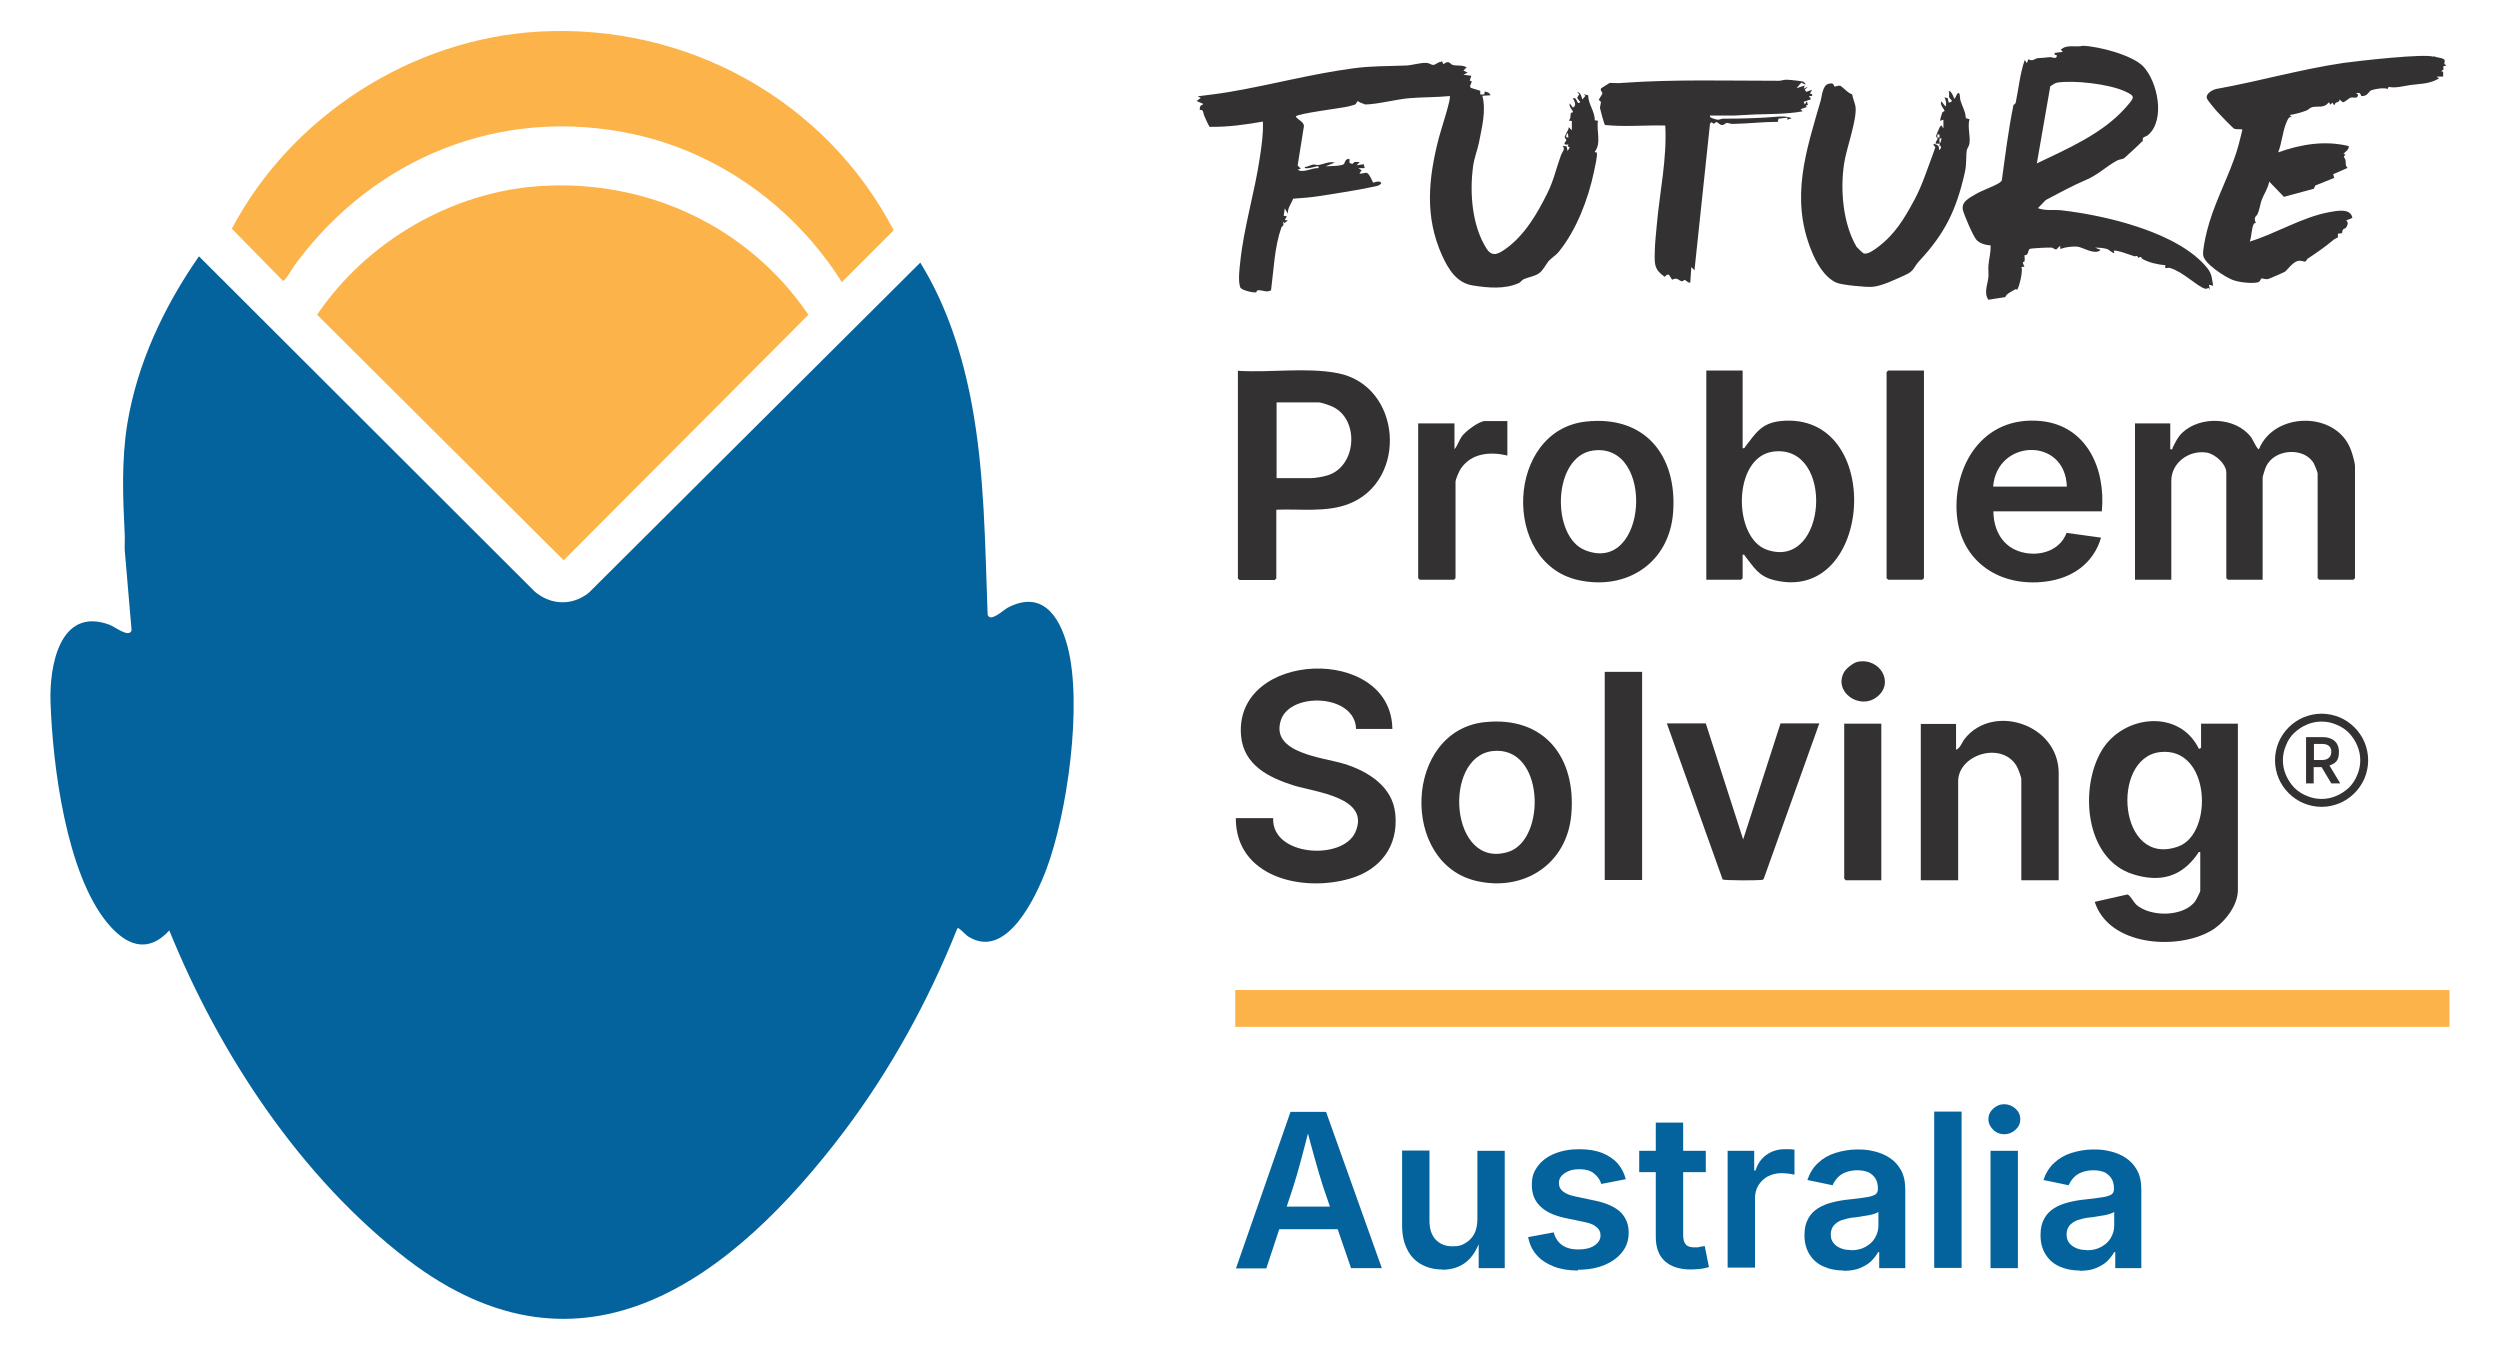 <?xml version="1.0" encoding="UTF-8"?>
<svg id="Layer_1" xmlns="http://www.w3.org/2000/svg" version="1.1" viewBox="0 0 950 520">
  <!-- Generator: Adobe Illustrator 29.2.1, SVG Export Plug-In . SVG Version: 2.1.0 Build 116)  -->
  <defs>
    <style>
      .st0 {
        fill: none;
      }

      .st1 {
        fill: #04639c;
      }

      .st2 {
        fill: #fcb349;
      }

      .st3 {
        fill: #333132;
      }

      .st4 {
        fill: #333132;
      }
    </style>
  </defs>
  <g>
    <path class="st1" d="M64.4,353.5c-8.5,9.3-16.8,5.5-23.7-2.9-15.5-18.9-20.7-59.7-21.5-83.7-.5-13.6,3.4-36.5,22.4-29.5,2,.7,7.5,5.2,8.4,2.1l-2.6-30.4c-.1-1.9.1-3.9,0-5.8-.7-14.2-1.3-28.2,1-42.4,3.8-23,14-44.5,27.2-63.5l127.6,127.4c6.1,5.2,14.3,5.5,20.6.4l125.9-125.4c10.1,16.3,16.1,35.1,19.6,53.9,4.9,26.4,5,53.2,6,79.9,1,3,5.9-1.7,7.5-2.6,12.9-6.9,19.7,2.8,22.8,14.4,5.9,21.9,0,63.7-8,85-3.9,10.3-15,34.2-29.3,25.7-1.4-.8-2.5-2.3-3.7-3.1-.5-.3-.4-.7-.9,0-10.9,27.3-25.3,53.5-43,77-42.1,55.6-99.1,99.7-165.9,48.6-40.6-31.2-71.4-78-90.5-125.1Z"/>
    <path class="st2" d="M205.4,70.7c40.5-2.6,79,15.4,101.8,48.9l-93,93.3-93.7-93.3c18.8-27.8,51.2-46.8,84.9-48.9Z"/>
    <path class="st2" d="M204.9,12c56-3.1,108.8,25.9,134.7,75.5l-19.7,19.7c-17.8-28.2-46.3-49.1-79.1-56.2-50.1-10.9-98.5,8.7-128.5,49.3-.8,1-3.9,6.6-4.8,6.4l-19.4-19.8C110.7,44.1,156.4,14.7,204.9,12Z"/>
  </g>
  <g>
    <path class="st3" d="M547.9,23.2l.6,1.2c2.3-1.8,2.4,0,3.6.3,1.4.4,3.7-.1,5.2.9l-1.2,1.2,1.6.8-1.6.8,3,.4-.6,1.8.8.4-.7,1.7.3.7,3.6,1.1v1.4s1.5,0,1.5,0l.2-1.1c1,.2,1.7.3,2.2,1.4l-3.1.2c1.5,5.8-.2,12-1.3,17.8-.6,2.9-1.8,5.9-2.2,8.8-1.4,10.1-.5,22.7,5.1,31.5,2.2,3.4,4.6,1.9,7.2.1,7.3-5.2,12.1-13.5,16-21.4,2.4-4.9,3.3-9.4,5.1-14.3.5-1.3,1.8-2.3.5-3.5l1.6.2.4,1.8.8-1.4-.8-.4,1.2-2.6-.8,1.9c-3,.4-.9-1.1-.9-1.7,0-.3-.6-.6-.6-1.1,0-.8,1.6-2.7,1.5-3.8l1.2,1.2v-3.5s-1.2-.2-1.2-.2c.9-.7.6-1.9.8-2.7.1-.4.8-.3.8-.5,0-.9-1.7-2-1.2-3.3l1.2,1.6c1.5-.7.7-2.4,0-3.5,1.8-.8,1.3,2.9,2.8,1.4l-1.2-1.6.8-1.4-.8-.8c1.3,0,1.7,1.8,2,2.8l1.2-1.4-.8-.6,1.8.4c0,3.3,2.6,6.3,2.5,9.5l1.2.2c-.6,3.9,1.4,8.5-1.2,11.8-.1.3.7,0,.8.4.3,1-.8,5.8-1.1,7.2-2.2,10.4-6.6,22-13.3,30.3-1.1,1.4-3.1,2.6-4,3.7-1,1.3-2.1,3.5-3.5,4.5-1.6,1.2-4.1,1.5-5.9,2.3-.7.3-1.2,1.2-1.7,1.4-5.4,2.5-11.8,1.9-17.5,1-6.2-.9-9.4-6.1-11.8-11.4-6.7-14.8-5.2-29.3-1.3-44.5.5-2.1,4.9-15.4,4.2-16.1-5,.5-10.1.4-15.2.8-5,.4-12.5,2.4-17,2.4,0,0-.8-.4-1.5-.6s-.9-.7-1.3-.6-.4.9-.9,1.2c-.4.2-1.8.5-2.4.7-2.1.6-20.2,2.8-20.2,3.9.8,1.3,3,1.9,3.1,3.6l-2.4,15,1.2,1.2-1.2.4c2.2,1.4,5.4-.8,7.9-.6,0-.5.3-.8-.5-.7-1.1.2-2.1.6-3.3.7-.4,0-1.5.3-1.4-.4,1-.1,2.5-.9,3.4-1,.5,0,1.1.3,1.8.2,2.1-.3,4.1-1.5,6.2-.9l-3.5,1.4c1.3-.1,6.1,0,7-.9.4-.4.4-2.1,2.1-1.9v1.5c1.8.9,1.5-.3,1.8-.3.6-.1,1.4,0,2.1,0l-1.2,1.2,2.7-.4.4,1.5h-2.4s1.2.8,1.2.8l-.8,1.2c.8.3,2.2-.4,2.8-.2,1.1.4,2.2,3.6,2.4,3.7s2.5-1.1,3.1.2c-.6.9-1.6,1.1-2.7,1.3-6.5,1.4-14.3,2.6-20.8,3.6-3.3.5-6.6.8-10,1-.7,1.9-2.2,3.6-2,5.7l-1.2-2-.4,2.8,1.2.2-.8,1.4,1.2.2-1.4,1-.6-.8c.8,2.1-.2,1.7-.5,2.5-2.6,7.4-2.9,16.1-3.9,23.8-1.6,1-3.2-.1-4.9,0-.7,0-.5.7-.8.8-1,.2-5.6-.8-6-1.9-.9-2.4-.3-7.1,0-9.7,1.3-12.9,5.5-26.5,7.4-39.4.7-4.6,1.4-9.3,1.2-13.9-6.7,1.2-13.4,2.1-20.2,2-.2,0-1.8-3.4-2-4-.6-1.2-.2-2.7-1.8-2.4,0-.5,0-1,.3-1.5.3-.6,1-.2.9-.9l-2.4-1,1.6-1.2-1.2-.6c4.1-.5,8.2-1,12.3-1.7,15.8-2.7,30.9-6.8,46.6-8.9,7.2-1,13-.8,20-1.1,2.4,0,5.5-1.1,7.9-1,1.2,0,2.1.8,2.7.8.8,0,2.4-1.5,2.9-1.1ZM596,52.2l-.2-1.6c-.6.4-.7.8-.6,1.6h.8Z"/>
    <path class="st3" d="M814,53.7c-.2.4-6.4,6.1-6.8,6.4-.8.5-1.8.4-2.7.9-4.3,2.3-7,5.3-11.9,7.4-5.4,2.3-10,4.9-15.2,7.6l-3,3.1c2.9,1.1,5.9.5,8.8.8,16.7,1.9,44.6,8.3,55.6,22,1.8,2.3,1.7,3.9,2.2,6.7l-1.6-.4.4,2-.4-.7c-.2-.2-.9.4-1.5.2-3.2-1-8.4-6.5-13.4-7.9-.7-.2-2.3.7-1.6-1-3-.3-6-.9-8.8-2.4-.5-.2,0-1.3-1.6-.4-.4-1.3-.8-.5-1.4-.6-1.3-.4-7-2.6-7.9-2.1,1,2.1-1.7-.3-2.1-.5-1.4-.6-3.5-.7-5-.7l2,.8c0,.6-1.4.8-1.8.8-2.5,0-5.1-1.8-7.1-2-1.7-.1-4.4.2-5.9.8-1.1.4.3-1.5-.8-.8-.4.3-.8,1-1.2,1.1-.5,0-1.1-.6-1.6-.7-1.1-.1-7.8.2-8.4.5-.9.6-.2,2.4-2,2.4,0,.7.2,1.6,0,2.3-.1.5-1.3-.4,0,2l-1.2.2c.8,1.3-.9,7.9-1.6,8.6,0,0-.5-.3-.6-.2-1.3.8-3.4,1.6-3.9,3l-6.4,1c-1.9-2.6-.2-6,0-8.7.1-1.4-.1-2.9,0-4.3.2-2.6,1-5.1.8-7.7-1.7,0-4.1-.7-5.3-2-1.3-1.4-4.7-9.4-5.2-11.4-.7-3.2,2.5-4.6,5-6.1,2.6-1.5,6.6-2.8,8.8-4.2.4-.3.8-.5,1-1,1.3-9.5,2.5-19.2,4.4-28.5,0-.3.7-.3.9-1.1,1.1-5.4,1.6-10.9,3.4-16.1l.8,1.2.6-1.5c1.6,1,2.6-.3,3.5-.4,1.7-.1,3-.2,4.8-.4.8,0,2.5,1,2.5-.6,0-.3-1.2,0-.8-1l3.1-.4-.8-.8c2.3-2.2,5.5-.8,8.4-1.5,6,.2,18.7,3.5,22.9,7.8,5.5,5.8,8.5,20.2,2,26-.6.6-1.8.8-2,1.2-.3.4,0,1.1-.3,1.5ZM774,62.1c11.8-5.7,25.1-11.3,33.9-21.4,3.2-3.7,3.9-4.1-.9-6.2-6-2.6-18.9-4.1-25.3-3.1-1,.2-1.7.9-2.6,1.4l-5.1,29.3Z"/>
    <path class="st3" d="M924.7,21.3c1.2.5,1,.4,2.6.7,3.5.8.2,2.3,2.3,2.7-.7,1-1.5-.4-1,1.6l-1,.8c1.2-.2.7,1.1.8,2h-2.4c.2.7,1.7.3.1,1.1-3.6,1.8-6.4,1.6-10.1,2.1-2.7.4-5.8,1.3-8.3.7l-.4.8c-1.4-.6-4.8,0-6.2.5-1,.4-1.3,2.1-3.3,2.2h-.5c-.4-1.3-.8-1.3-2-1.1l.8.6c-.3,1.8-1.6.8-2.8,1.1-.9.3-1.9,1.5-3,1.8l-1.3-1.1c.1,1-.8.9-1.5,1.3-.2.1-.3,1.8-1.1-.1l-1,.8-.2-.8h-.4c-1.6,2.2-4,1.2-6.1,1.7-1.1.3-1.5,1-2.2,1.3-2,.7-4.3,1.4-6.4,1.7l.8.8c-1.3-.4-1.7,1.3-2.2,2.4-1.4,3.5-1.6,7.5-3,11,8.7-3.1,17.7-4.6,26.8-2.4.2,1.4-1.2,2-2,3l.8.2c-1.2,1.2-.2,1.1,0,2.2.2,1.1-.2,2,.8,2.9l-5.5,2.4.4,1.4-7.2,2.9-.5,1.2-11.4,3.1-5.6-5.8c-.4,2.5-2.1,4.9-2.9,7.1-.4,1.1-.8,3.5-1.4,5-.3.7-1,1.2-1.1,1.6-.3.9.3,1.8.3,2s-.6,0-.7.3c-1,1.7-.8,4.8-1.6,6.8,10.1-3.1,19.9-9.3,30.3-11.2,2.8-.5,8.1-1.6,8.7,2.2l-2.4,1c1.1.5.5,2,0,2.7-.4.6-1.4,0-1.5,2.1l-1.6.2v1.4c-.5.3-1.1.5-1.5.8-3.3,2.8-6.4,4.9-10,7.3-.4.3-.5,1-.9,1.1-.6.1-1.6-.6-3-.2-1.9.6-3.9,3.5-4.8,4.1-.3.2-5.8,2.6-6.2,2.7-1.2.3-2.2-.3-2.5-.2-.6.1-.5,1.3-1.6,1.5-2.4.5-7,0-9.4-.9-3-1.1-11-6.3-11.3-9.5-.2-1.9.9-6.9,1.4-8.9,2.3-9.5,7.1-18.5,10.3-27.4,1.4-3.7,2.3-7.5,3.2-11.3,0-.4-2.4,0-3.1-.4-.5-.2-5.7-5.6-6.5-6.5-.8-.9-3.7-4.3-3.9-5.1-.5-1.7,2.2-3.2,3.6-3.5,16.2-2.9,32.1-7.5,48.4-9.9,5.1-.7,31.1-3.7,34.3-2.3Z"/>
    <path class="st3" d="M696.9,32.9c.2.2,1.5-.5,2.4-.3.7.2,3.1,3,4.5,3.2.2,1.4,1.2,3.7,1.3,4.8.6,4.8-3.5,16-4.3,21.3-1.6,10.1-.5,23.1,4.7,31.9.2.3,2.4,2.4,2.7,2.5,1.5.5,4.1-1.4,5.4-2.4,6.6-5,10-10.8,13.9-18,2.9-5.5,4.5-10.6,6.6-16.2.2-.6,1.3-3.5,1.3-3.7,0-.4-.9-.7-.6-1.4,1.4.5,2.2.6,2,2.4.8-.2,1.2-1.7.1-1.7l.3-.7h-1.6c-.3-.7.7-1.5.7-1.8,0-.3-.6-.7-.6-1.2,0-.2,1.4-3.4,1.6-3.6,1-.9.6.8,1.2.6v-3.1s-1.2.4-1.2.4c-.2-.2.6-2.8.8-3.2.1-.3.8-.3.8-.5,0-.8-1.9-2.3-1.2-3.7l1.6,2c.5-1.3.1-2.4-.4-3.5l1.2.3.4,1.7c2.4-.5.5-1.2.2-2-.2-.5.2-1.7-.2-2.3.6-.7,2.1,2.2,2,2.8.8,0,1.1-2.8,2-2,.3.3.3,2.3.5,2.8.7,2.2,2,4.4,2,6.6l1.4.4c-.8,3.1.4,6.1,0,9.2-.2,1.2-.9,1.9-1,2.5-.4,2.2,0,5.4-.8,8.7-3.2,14.1-7.5,23-17.3,33.5-1.9,2-2,3.9-5.1,5.2-3.6,1.6-8.9,4.3-12.7,4.6-2.3.2-11.8-.7-13.7-1.6-4.7-2.1-7.8-7.9-9.6-12.5-7.9-19.8-1.9-37.5,3.7-56.8.4-1.5.7-5.6,2.8-6.2,2.3-.7,2,.6,2.5,1.1ZM737,51.1h-.8v1.2h.8v-1.2ZM737.8,52.6h-.8s0,1.6,0,1.6h.4s.4-1.6.4-1.6Z"/>
    <path class="st3" d="M686.2,32.2l-1.7-.8-1.8,2.1,3.1-1-.4,1.2,1.6-.8-1.2,1.2.6.8,2.2-.8-.8,1.4c.6.4,1,0,.8,1h-1.2s.8,1.2.8,1.2l-2.8,1,.4,1,.8-1.2.4,1.3-.7.3.2.6-2.3.8.8.8c-6,1.1-12.2,1-18.3,1.2-2.6.1-4.8.3-7.5.4-3.1,0-6.2,0-9.3,0-.9.8,2.5,1.6,2.9,1.6.7,0,1.3-.4,2-.4,7.2,0,14.2-.2,21.2-.8,1.6-.1,3.5,0,4.9.6l-1.8.6.2-.8-3.5.4-.2,1.2c-5.8,0-11.5.7-17.3.8-.7,0-1.5-.4-2-.4-.6,0-1,.8-1.9.8-1,0-1.6-1.1-2.1-1.1-.5,0-.8.6-1.1.6-.4,0-.7-1.1-1.4,0l-5.9,55.7-1.2-1.2-.4,5.9c-.9.2-1.6-1-2.2-1-.3,0-.6.6-1,.5-1.1-.2-1.7-1.7-3.7-.6l-1.2-1.9h-.8s-.8.8-.8.8c-3.8-2.6-3.9-4.5-3.8-8.9,0-3.4.5-7.6.8-11,1.1-12.5,3.9-24.9,3.2-37.6-7.7-.2-15.2.6-22.9-.2-.3-.2-1.8-5.8-1.9-6.4,0-1.4,1-2.7-.5-3,.2-.8,1.3-2,1.4-2.6.1-.5-1.1-1.2-.4-2l3.2-2c1.6,0,3.2.2,4.8,0,19.7-1.4,39.6-.8,59.5-.8,1,0,2-.5,3.1-.4.9,0,5.5.5,6,.7.6.3,1,.6.9,1.3Z"/>
  </g>
  <g>
    <path class="st3" d="M824.8,170.7c1,.2.6-.1.8-.6,1.1-2.1,1.9-4,3.7-5.7,6.8-6.4,20.1-6,26,1.6.8,1,2.3,4.7,3.1,4.7,5.7-14.2,29.1-14.6,34.8-.1.6,1.4,1.7,5.2,1.7,6.6v42.5l-.6.6h-13l-.6-.6v-39.8c0-.5-1.1-3.1-1.4-3.7-3.5-6.4-15-5.8-18.2,1.1-.3.6-1.3,3.7-1.3,4.2v38.8h-13.2l-.6-.6v-40.1c0-3.3-4.3-7.1-7.4-7.6-6.6-1.1-13.5,3.7-13.5,10.7v37.6h-13.8v-59.4h13.4v9.8Z"/>
    <path class="st3" d="M485,193.6v26.2l-.6.6h-13.4l-.6-.6v-78.9c12.2.8,26-1.4,37.9.9,24.4,4.7,26.9,40.9,4.2,49.7-8.5,3.3-18.6,1.8-27.6,2.2ZM485,181.7h13.2c1.5,0,4.9-.6,6.4-1.1,10.9-3.5,12-20.9,2.1-25.9-1.1-.6-4.6-1.8-5.7-1.8h-15.9v28.7Z"/>
    <path class="st3" d="M662.2,140.8v29.5c.7.2.8-.2,1.1-.7,3.9-5,6-8.8,13.3-9.6,39.9-4,35.4,70.1-2.6,60.4-5.9-1.5-7.5-4.9-10.9-9.1-.3-.3,0-.7-.9-.5v8.9l-.6.6h-13.2v-79.5h13.8ZM673.9,171.6c-15.5,1.9-15.6,32.7-2.5,37.3,23,8,26-40.2,2.5-37.3Z"/>
    <path class="st3" d="M798.8,194.3h-41.3c0,7.1,3.5,13.6,10.7,15.5,6.7,1.8,14.5-.4,17.1-7.3l13.1,1.8c-2.9,9.9-11.1,15.5-21.1,16.7-17.2,2.2-32.2-7.4-33.7-25.4s9.4-37.8,32-35.6c17.5,1.8,24.6,18.3,23.1,34.2ZM785.4,184.9c-.6-19-26.6-18.1-28,0h28Z"/>
    <path class="st3" d="M602.6,160.2c22.5-2.5,34.7,12.9,33.2,34.3-1.3,19.3-17.6,30.1-36.2,25.9-29.1-6.6-27.3-56.8,3-60.2ZM605.4,171.2c-15.5,2.1-16.1,32.8-3,37.9,23.7,9.4,26.7-41.1,3-37.9Z"/>
    <polygon class="st3" points="731.1 140.8 731.1 219.7 730.5 220.3 717.5 220.3 716.9 219.7 716.9 141.4 717.5 140.8 731.1 140.8"/>
    <path class="st3" d="M572.8,160.1v13c-6.4-1.5-13.4-1-17.5,4.7-.7.9-2.2,4.3-2.2,5.3v36.6l-.6.6h-13l-.6-.6v-58.8h13.8v9.8c1.2-1.4,1.7-3.3,2.8-4.9,1.4-1.9,6.5-5.8,8.8-5.8h8.5Z"/>
  </g>
  <g>
    <path class="st3" d="M836.6,275h13.8v63.2c0,6.1-5.3,12.7-10.4,15.6-13,7.4-38.7,5.6-44-11.1l12.4-2.8c.9.1,2.4,2.9,3.3,3.8,5.4,4.9,18.3,4.8,22.6-1.4.3-.5,1.8-3.4,1.8-3.7v-14.8c-.9-.2-.6.2-.9.5-6.1,8.9-14.3,11.2-24.7,7.9-18.3-5.8-20.4-32.8-11.8-47.1,8.2-13.5,29.5-15.8,36.9-.5l.8-.4v-9.2ZM820.8,285.8c-19,2.2-15.8,44.3,7.1,35.8,13.3-5,12.1-38-7.1-35.8Z"/>
    <path class="st3" d="M529.1,277h-13.8c-.3-13.2-24.8-14.2-28.5-3.5-4.4,12.8,16.2,14.3,24.1,16.8,9,2.8,18.3,8.6,19.3,18.9,1.3,12.3-5.7,21.4-17.3,24.7-18,5.2-43.3-.5-43.3-23h14.2c-.6,14.5,26.3,16.2,31.2,5.4,6-13.3-15.2-15.3-23.3-17.8-9.5-3-19.1-7.7-20.1-18.9-2.8-32.5,57.1-34.7,57.5-2.6Z"/>
    <path class="st3" d="M564.4,274.4c22.6-2.3,34.6,13.6,32.7,35.1-1.6,18.7-17.8,29.4-35.9,25.3-29.4-6.6-27.7-57.2,3.1-60.4ZM567.2,285.4c-19.2,2.2-16.2,45.3,6,38.3,14.5-4.6,13.8-40.5-6-38.3Z"/>
    <path class="st3" d="M782.3,334.5h-14.2v-38.4c0-.9-1.3-4.3-1.9-5.2-5.8-9.3-22.1-4.1-22.1,6v37.6h-14.2v-59.4h13.4v9.8c1.6-.5,2.3-3,3.4-4.3,10.8-13.4,35.6-5.4,35.6,13.2v40.7Z"/>
    <path class="st3" d="M691.3,275l-21.1,59c-.3.4-.7.4-1.2.4-1.5.2-13.8.2-14.4-.2l-21.2-59.3h14.8l14.2,44.1,14.2-44.1h14.8Z"/>
    <rect class="st3" x="609.8" y="255.3" width="14.2" height="79.1"/>
    <polygon class="st3" points="714.9 275 714.9 334.5 701.4 334.5 700.8 333.9 700.8 275 714.9 275"/>
  </g>
  <path class="st3" d="M705.8,251.5c8.7-1.8,14.4,8.3,7.2,13.5-6.5,4.8-16.3-2.1-12.3-9.5.8-1.5,3.5-3.6,5.1-4Z"/>
  <path class="st4" d="M882.5,288.8c2,0,3.4-1.1,3.4-3.1s-1.3-3-3.4-3h-3.2v6.1h3.3ZM876.3,280.1h6.3c3.8,0,6.2,2,6.2,5.6s-1.5,4.4-3.6,5.2l4.1,6.8h-3.4l-3.7-6.2s-.9,0-1,0h-2v6.2h-2.9v-17.6"/>
  <path class="st4" d="M882.2,274.2c-2,0-3.9.4-5.7,1.2-1.7.7-3.3,1.8-4.7,3.1s-2.4,2.9-3.1,4.7c-.8,1.8-1.2,3.7-1.2,5.7s.4,3.9,1.2,5.7c.7,1.7,1.8,3.3,3.1,4.7,1.3,1.3,2.9,2.4,4.7,3.1,1.8.8,3.7,1.2,5.7,1.2s3.9-.4,5.7-1.2c1.7-.7,3.3-1.8,4.7-3.1,1.3-1.3,2.4-2.9,3.1-4.7.8-1.8,1.2-3.7,1.2-5.7s-.4-3.9-1.2-5.7c-.7-1.7-1.8-3.3-3.1-4.7-1.3-1.3-2.9-2.4-4.7-3.1-1.8-.8-3.7-1.2-5.7-1.2ZM882.2,306.6c-2.4,0-4.7-.5-6.9-1.4-2.1-.9-4-2.2-5.6-3.8-1.6-1.6-2.9-3.5-3.8-5.6-.9-2.2-1.4-4.5-1.4-6.9s.5-4.7,1.4-6.9c.9-2.1,2.2-4,3.8-5.6,1.6-1.6,3.5-2.9,5.6-3.8,2.2-.9,4.5-1.4,6.9-1.4s4.7.5,6.9,1.4c2.1.9,4,2.2,5.6,3.8,1.6,1.6,2.9,3.5,3.8,5.6.9,2.2,1.4,4.5,1.4,6.9s-.5,4.7-1.4,6.9c-.9,2.1-2.2,4-3.8,5.6-1.6,1.6-3.5,2.9-5.6,3.8-2.2.9-4.5,1.4-6.9,1.4"/>
  <rect class="st0" x="864.5" y="271.1" width="35.4" height="35.4"/>
  <rect class="st2" x="469.4" y="376.2" width="461.4" height="14"/>
  <g>
    <path class="st1" d="M469.7,481.9l20.7-59.4h13.5l21.2,59.4h-11.7l-10.6-30.9c-1-3.2-2.1-6.8-3.2-10.8-1.1-4-2.4-8.6-3.7-13.7h2.2c-1.3,5.2-2.5,9.8-3.6,13.9-1.1,4.1-2.1,7.6-3.1,10.7l-10.2,30.9h-11.6ZM481.8,467.1v-8.6h31.3v8.6h-31.3Z"/>
    <path class="st1" d="M548,482.4c-3.1,0-5.7-.7-8-2s-4.1-3.2-5.3-5.7c-1.3-2.5-1.9-5.6-1.9-9.1v-28.4h10.4v26.8c0,3,.8,5.3,2.3,7,1.6,1.7,3.7,2.6,6.4,2.6s3.5-.4,4.9-1.2,2.6-2,3.4-3.5,1.2-3.4,1.2-5.5v-26.1h10.4v44.6h-9.9v-11c-.1,0,.7,0,.7,0-1.3,3.9-3.1,6.8-5.5,8.7s-5.5,2.9-9,2.9Z"/>
    <path class="st1" d="M599.6,482.8c-3.4,0-6.5-.5-9.1-1.5-2.6-1-4.8-2.4-6.5-4.3-1.7-1.9-2.8-4.2-3.3-6.9l9.7-1.8c.6,2.2,1.7,3.8,3.3,4.9,1.6,1.1,3.6,1.6,6.1,1.6s4.6-.5,6.1-1.5c1.5-1,2.3-2.3,2.3-3.8s-.5-2.3-1.5-3.2-2.5-1.5-4.5-1.9l-7.6-1.6c-4.2-.9-7.3-2.4-9.4-4.5-2.1-2.1-3.1-4.7-3.1-8s.8-5.2,2.3-7.2c1.5-2,3.6-3.6,6.3-4.7,2.7-1.1,5.8-1.7,9.4-1.7s6.3.5,8.7,1.4c2.4,1,4.4,2.3,5.9,4,1.5,1.7,2.5,3.7,3.1,6l-9.3,1.8c-.5-1.6-1.4-2.9-2.8-4-1.3-1.1-3.2-1.6-5.6-1.6s-4,.5-5.5,1.5c-1.5,1-2.2,2.2-2.2,3.7s.5,2.4,1.5,3.2c1,.9,2.6,1.5,4.9,2l7.6,1.6c4.2.9,7.4,2.4,9.4,4.3,2,2,3.1,4.6,3.1,7.7s-.8,5.3-2.4,7.4c-1.6,2.1-3.9,3.8-6.8,5s-6.2,1.8-10,1.8Z"/>
    <path class="st1" d="M648.2,437.3v8.1h-25.3v-8.1h25.3ZM629.2,426.6h10.4v42.7c0,1.6.3,2.8,1,3.6.7.8,1.8,1.1,3.4,1.1s1.1,0,1.9-.2c.8-.1,1.4-.2,1.9-.3l1.6,8c-1.1.3-2.3.6-3.5.7-1.2.1-2.3.2-3.4.2-4.3,0-7.6-1.1-9.9-3.2-2.3-2.1-3.4-5.2-3.4-9.1v-43.5Z"/>
    <path class="st1" d="M656.5,481.9v-44.6h10.1v7.5h.5c.8-2.6,2.2-4.6,4.2-6,2-1.4,4.3-2.1,6.8-2.1s1.2,0,2,0c.7,0,1.3.1,1.8.2v9.5c-.4-.1-1.1-.3-2.1-.4-1-.1-1.9-.2-2.8-.2-1.9,0-3.6.4-5.2,1.2-1.5.8-2.7,2-3.6,3.4-.9,1.5-1.3,3.1-1.3,5v26.3h-10.4Z"/>
    <path class="st1" d="M700.6,482.8c-2.8,0-5.4-.5-7.6-1.5-2.3-1-4-2.5-5.3-4.5-1.3-2-2-4.5-2-7.4s.5-4.6,1.4-6.3,2.2-3,3.8-4,3.4-1.7,5.4-2.2c2-.5,4.1-.9,6.3-1.1,2.6-.3,4.7-.5,6.3-.8,1.6-.2,2.8-.6,3.6-1,.8-.5,1.1-1.2,1.1-2.2v-.2c0-1.5-.3-2.7-.9-3.7-.6-1-1.5-1.8-2.6-2.4-1.2-.5-2.6-.8-4.3-.8s-3.2.3-4.5.8c-1.3.5-2.3,1.2-3.1,2.1s-1.4,1.8-1.8,2.8l-9.6-2c.9-2.6,2.2-4.8,4.1-6.5,1.8-1.7,4-3,6.6-3.8s5.3-1.3,8.3-1.3,4.2.2,6.4.7c2.1.5,4.1,1.3,5.9,2.5,1.8,1.2,3.2,2.7,4.3,4.7,1.1,2,1.6,4.4,1.6,7.4v29.8h-9.9v-6.1h-.4c-.7,1.2-1.6,2.4-2.7,3.5-1.2,1.1-2.6,1.9-4.3,2.6-1.7.7-3.7,1-6.1,1ZM703.3,475.1c2.2,0,4-.4,5.6-1.3,1.6-.9,2.8-2,3.6-3.4s1.3-2.9,1.3-4.6v-5.3c-.3.3-.9.5-1.7.8-.8.2-1.7.5-2.7.6-1,.2-2,.3-3,.5s-1.8.2-2.5.3c-1.5.2-2.9.6-4.2,1-1.2.5-2.2,1.2-2.9,2-.7.9-1.1,2-1.1,3.4s.3,2.3,1,3.2c.7.9,1.5,1.5,2.7,2,1.1.5,2.4.7,3.9.7Z"/>
    <path class="st1" d="M745.4,422.4v59.4h-10.4v-59.4h10.4Z"/>
    <path class="st1" d="M761.6,431c-1.6,0-3.1-.6-4.2-1.7s-1.8-2.4-1.8-4,.6-2.9,1.8-4,2.6-1.7,4.2-1.7,3.1.6,4.3,1.7,1.8,2.4,1.8,4-.6,2.9-1.8,4-2.6,1.7-4.3,1.7ZM756.4,481.9v-44.6h10.4v44.6h-10.4Z"/>
    <path class="st1" d="M790.3,482.8c-2.8,0-5.4-.5-7.6-1.5-2.3-1-4-2.5-5.3-4.5-1.3-2-2-4.5-2-7.4s.5-4.6,1.4-6.3,2.2-3,3.8-4,3.4-1.7,5.4-2.2c2-.5,4.1-.9,6.3-1.1,2.6-.3,4.7-.5,6.3-.8,1.6-.2,2.8-.6,3.6-1,.8-.5,1.1-1.2,1.1-2.2v-.2c0-1.5-.3-2.7-.9-3.7-.6-1-1.5-1.8-2.6-2.4-1.2-.5-2.6-.8-4.3-.8s-3.2.3-4.5.8c-1.3.5-2.3,1.2-3.1,2.1s-1.4,1.8-1.8,2.8l-9.6-2c.9-2.6,2.2-4.8,4.1-6.5,1.8-1.7,4-3,6.6-3.8s5.3-1.3,8.3-1.3,4.2.2,6.4.7c2.1.5,4.1,1.3,5.9,2.5,1.8,1.2,3.2,2.7,4.3,4.7,1.1,2,1.6,4.4,1.6,7.4v29.8h-9.9v-6.1h-.4c-.7,1.2-1.6,2.4-2.7,3.5-1.2,1.1-2.6,1.9-4.3,2.6-1.7.7-3.7,1-6.1,1ZM792.9,475.1c2.2,0,4-.4,5.6-1.3,1.6-.9,2.8-2,3.6-3.4s1.3-2.9,1.3-4.6v-5.3c-.3.3-.9.5-1.7.8-.8.2-1.7.5-2.7.6-1,.2-2,.3-3,.5s-1.8.2-2.5.3c-1.5.2-2.9.6-4.2,1-1.2.5-2.2,1.2-2.9,2-.7.9-1.1,2-1.1,3.4s.3,2.3,1,3.2c.7.9,1.5,1.5,2.7,2,1.1.5,2.4.7,3.9.7Z"/>
  </g>
</svg>